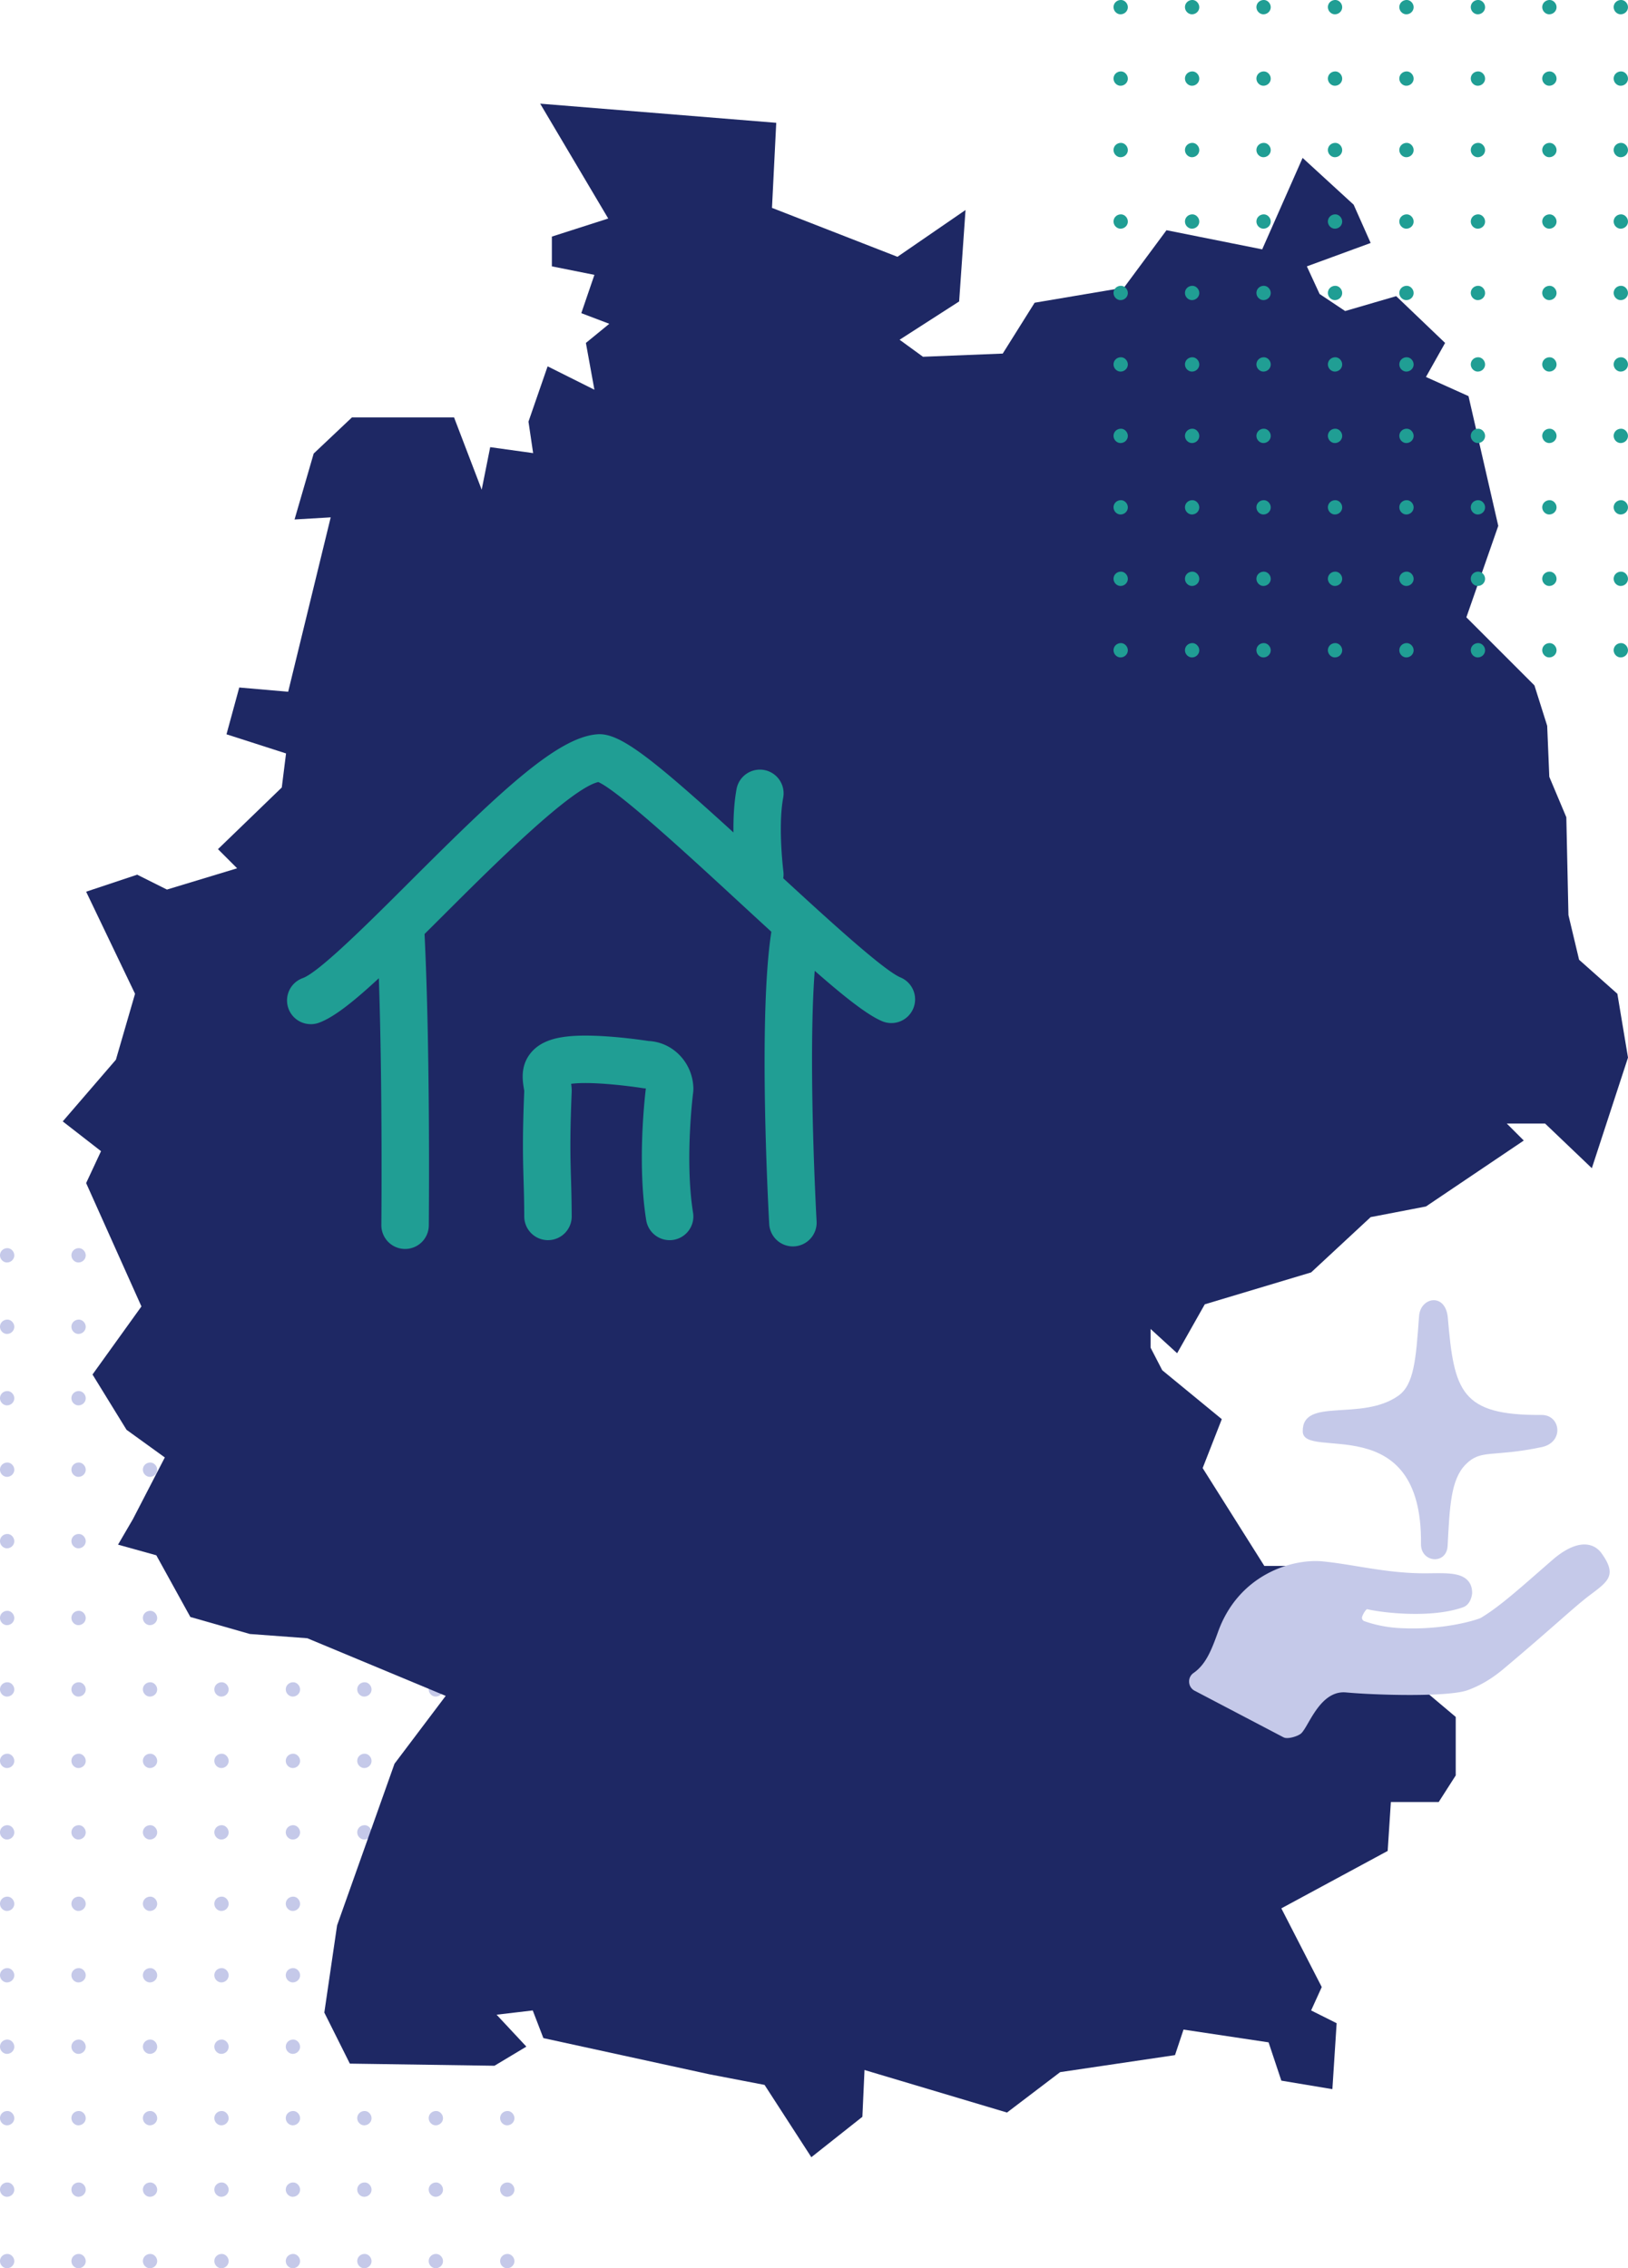 <svg xmlns="http://www.w3.org/2000/svg" width="397" height="553" fill="none"><g clip-path="url(#a)"><path fill="#C5C9E9" d="M3.485 394.532c-.037.934-.82 1.675-1.79 1.675-.446 0-.855-.186-1.192-.523A1.768 1.768 0 0 1 0 394.398c.036-.949.819-1.675 1.804-1.675.43 0 .856.186 1.172.523.338.353.524.82.504 1.286h.005Zm17.42 0c-.037.934-.82 1.675-1.79 1.675-.446 0-.855-.186-1.192-.523a1.768 1.768 0 0 1-.503-1.286c.036-.949.819-1.675 1.804-1.675.43 0 .856.186 1.172.523.337.353.524.82.503 1.286h.006Zm17.425 0c-.036.934-.819 1.675-1.789 1.675-.446 0-.855-.186-1.193-.523a1.768 1.768 0 0 1-.503-1.286c.037-.949.82-1.675 1.805-1.675.43 0 .856.186 1.172.523.337.353.524.82.503 1.286h.005Zm17.426 0c-.036.934-.82 1.675-1.789 1.675-.446 0-.856-.186-1.193-.523a1.767 1.767 0 0 1-.503-1.286c.036-.949.82-1.675 1.805-1.675.43 0 .856.186 1.172.523.337.353.524.82.503 1.286h.005Zm17.42 0c-.036.934-.82 1.675-1.79 1.675-.445 0-.855-.186-1.192-.523a1.768 1.768 0 0 1-.503-1.286c.036-.949.82-1.675 1.805-1.675.43 0 .856.186 1.172.523.337.353.524.82.503 1.286h.005Zm17.426 0c-.036.934-.82 1.675-1.79 1.675-.445 0-.855-.186-1.192-.523a1.768 1.768 0 0 1-.503-1.286c.036-.949.82-1.675 1.805-1.675.43 0 .855.186 1.172.523.337.353.524.82.503 1.286h.005Zm17.426 0c-.037.934-.82 1.675-1.79 1.675-.446 0-.855-.186-1.192-.523a1.767 1.767 0 0 1-.503-1.286c.036-.949.819-1.675 1.804-1.675.431 0 .856.186 1.172.523.338.353.524.82.503 1.286h.006Zm17.42 0c-.037.934-.82 1.675-1.79 1.675-.446 0-.855-.186-1.192-.523a1.763 1.763 0 0 1-.503-1.286c.036-.949.819-1.675 1.804-1.675.431 0 .856.186 1.172.523.337.353.524.82.503 1.286h.006ZM3.485 411.95c-.037.934-.82 1.675-1.79 1.675-.446 0-.855-.186-1.192-.523A1.768 1.768 0 0 1 0 411.816c.036-.949.819-1.675 1.804-1.675.43 0 .856.186 1.172.523.338.353.524.82.504 1.286h.005Zm17.42 0c-.037.934-.82 1.675-1.79 1.675-.446 0-.855-.186-1.192-.523a1.768 1.768 0 0 1-.503-1.286c.036-.949.819-1.675 1.804-1.675.43 0 .856.186 1.172.523.337.353.524.82.503 1.286h.006Zm17.425 0c-.036.934-.819 1.675-1.789 1.675-.446 0-.855-.186-1.193-.523a1.768 1.768 0 0 1-.503-1.286c.037-.949.82-1.675 1.805-1.675.43 0 .856.186 1.172.523.337.353.524.82.503 1.286h.005Zm17.426 0c-.036.934-.82 1.675-1.789 1.675-.446 0-.856-.186-1.193-.523a1.767 1.767 0 0 1-.503-1.286c.036-.949.82-1.675 1.805-1.675.43 0 .856.186 1.172.523.337.353.524.82.503 1.286h.005Zm17.42 0c-.036.934-.82 1.675-1.79 1.675-.445 0-.855-.186-1.192-.523a1.768 1.768 0 0 1-.503-1.286c.036-.949.82-1.675 1.805-1.675.43 0 .856.186 1.172.523.337.353.524.82.503 1.286h.005Zm17.426 0c-.036.934-.82 1.675-1.79 1.675-.445 0-.855-.186-1.192-.523a1.768 1.768 0 0 1-.503-1.286c.036-.949.82-1.675 1.805-1.675.43 0 .855.186 1.172.523.337.353.524.82.503 1.286h.005Zm17.426 0c-.037.934-.82 1.675-1.79 1.675-.446 0-.855-.186-1.192-.523a1.767 1.767 0 0 1-.503-1.286c.036-.949.819-1.675 1.804-1.675.431 0 .856.186 1.172.523.338.353.524.82.503 1.286h.006Zm17.42 0c-.037.934-.82 1.675-1.79 1.675-.446 0-.855-.186-1.192-.523a1.763 1.763 0 0 1-.503-1.286c.036-.949.819-1.675 1.804-1.675.431 0 .856.186 1.172.523.337.353.524.82.503 1.286h.006ZM3.485 429.372c-.037.934-.82 1.675-1.79 1.675-.446 0-.855-.187-1.192-.524A1.764 1.764 0 0 1 0 429.237c.036-.949.819-1.675 1.804-1.675.43 0 .856.187 1.172.524.338.353.524.82.504 1.286h.005Zm17.42 0c-.037.934-.82 1.675-1.79 1.675-.446 0-.855-.187-1.192-.524a1.765 1.765 0 0 1-.503-1.286c.036-.949.819-1.675 1.804-1.675.43 0 .856.187 1.172.524.337.353.524.82.503 1.286h.006Zm17.425 0c-.036.934-.819 1.675-1.789 1.675-.446 0-.855-.187-1.193-.524a1.765 1.765 0 0 1-.503-1.286c.037-.949.82-1.675 1.805-1.675.43 0 .856.187 1.172.524.337.353.524.82.503 1.286h.005Zm17.426 0c-.036.934-.82 1.675-1.789 1.675-.446 0-.856-.187-1.193-.524a1.764 1.764 0 0 1-.503-1.286c.036-.949.82-1.675 1.805-1.675.43 0 .856.187 1.172.524.337.353.524.82.503 1.286h.005Zm17.42 0c-.036.934-.82 1.675-1.79 1.675-.445 0-.855-.187-1.192-.524a1.765 1.765 0 0 1-.503-1.286c.036-.949.82-1.675 1.805-1.675.43 0 .856.187 1.172.524.337.353.524.82.503 1.286h.005Zm17.426 0c-.036.934-.82 1.675-1.79 1.675-.445 0-.855-.187-1.192-.524a1.765 1.765 0 0 1-.503-1.286c.036-.949.82-1.675 1.805-1.675.43 0 .855.187 1.172.524.337.353.524.82.503 1.286h.005Zm17.426 0c-.037.934-.82 1.675-1.79 1.675-.446 0-.855-.187-1.192-.524a1.764 1.764 0 0 1-.503-1.286c.036-.949.819-1.675 1.804-1.675.431 0 .856.187 1.172.524.338.353.524.82.503 1.286h.006Zm17.42 0c-.037.934-.82 1.675-1.79 1.675-.446 0-.855-.187-1.192-.524a1.76 1.76 0 0 1-.503-1.286c.036-.949.819-1.675 1.804-1.675.431 0 .856.187 1.172.524.337.353.524.82.503 1.286h.006ZM3.485 446.798c-.037.933-.82 1.675-1.79 1.675-.446 0-.855-.187-1.192-.524A1.764 1.764 0 0 1 0 446.663c.036-.949.819-1.675 1.804-1.675.43 0 .856.187 1.172.524.338.353.524.819.504 1.286h.005Zm17.42 0c-.037.933-.82 1.675-1.79 1.675-.446 0-.855-.187-1.192-.524a1.765 1.765 0 0 1-.503-1.286c.036-.949.819-1.675 1.804-1.675.43 0 .856.187 1.172.524.337.353.524.819.503 1.286h.006Zm17.425 0c-.036.933-.819 1.675-1.789 1.675-.446 0-.855-.187-1.193-.524a1.765 1.765 0 0 1-.503-1.286c.037-.949.82-1.675 1.805-1.675.43 0 .856.187 1.172.524.337.353.524.819.503 1.286h.005Zm17.426 0c-.036.933-.82 1.675-1.789 1.675-.446 0-.856-.187-1.193-.524a1.764 1.764 0 0 1-.503-1.286c.036-.949.82-1.675 1.805-1.675.43 0 .856.187 1.172.524.337.353.524.819.503 1.286h.005Zm17.42 0c-.036.933-.82 1.675-1.79 1.675-.445 0-.855-.187-1.192-.524a1.765 1.765 0 0 1-.503-1.286c.036-.949.82-1.675 1.805-1.675.43 0 .856.187 1.172.524.337.353.524.819.503 1.286h.005Zm17.426 0c-.036.933-.82 1.675-1.79 1.675-.445 0-.855-.187-1.192-.524a1.765 1.765 0 0 1-.503-1.286c.036-.949.82-1.675 1.805-1.675.43 0 .855.187 1.172.524.337.353.524.819.503 1.286h.005Zm17.426 0c-.037.933-.82 1.675-1.79 1.675-.446 0-.855-.187-1.192-.524a1.764 1.764 0 0 1-.503-1.286c.036-.949.819-1.675 1.804-1.675.431 0 .856.187 1.172.524.338.353.524.819.503 1.286h.006Zm17.42 0c-.037.933-.82 1.675-1.79 1.675-.446 0-.855-.187-1.192-.524a1.76 1.76 0 0 1-.503-1.286c.036-.949.819-1.675 1.804-1.675.431 0 .856.187 1.172.524.337.353.524.819.503 1.286h.006ZM3.485 464.216c-.037.933-.82 1.675-1.79 1.675-.446 0-.855-.187-1.192-.524A1.764 1.764 0 0 1 0 464.081c.036-.949.819-1.675 1.804-1.675.43 0 .856.187 1.172.524.338.353.524.819.504 1.286h.005Zm17.42 0c-.037.933-.82 1.675-1.79 1.675-.446 0-.855-.187-1.192-.524a1.765 1.765 0 0 1-.503-1.286c.036-.949.819-1.675 1.804-1.675.43 0 .856.187 1.172.524.337.353.524.819.503 1.286h.006Zm17.425 0c-.036.933-.819 1.675-1.789 1.675-.446 0-.855-.187-1.193-.524a1.765 1.765 0 0 1-.503-1.286c.037-.949.82-1.675 1.805-1.675.43 0 .856.187 1.172.524.337.353.524.819.503 1.286h.005Zm17.426 0c-.036.933-.82 1.675-1.789 1.675-.446 0-.856-.187-1.193-.524a1.764 1.764 0 0 1-.503-1.286c.036-.949.82-1.675 1.805-1.675.43 0 .856.187 1.172.524.337.353.524.819.503 1.286h.005Zm17.42 0c-.036.933-.82 1.675-1.79 1.675-.445 0-.855-.187-1.192-.524a1.765 1.765 0 0 1-.503-1.286c.036-.949.82-1.675 1.805-1.675.43 0 .856.187 1.172.524.337.353.524.819.503 1.286h.005Zm17.426 0c-.036.933-.82 1.675-1.79 1.675-.445 0-.855-.187-1.192-.524a1.765 1.765 0 0 1-.503-1.286c.036-.949.82-1.675 1.805-1.675.43 0 .855.187 1.172.524.337.353.524.819.503 1.286h.005Zm17.426 0c-.037.933-.82 1.675-1.79 1.675-.446 0-.855-.187-1.192-.524a1.764 1.764 0 0 1-.503-1.286c.036-.949.819-1.675 1.804-1.675.431 0 .856.187 1.172.524.338.353.524.819.503 1.286h.006Zm17.42 0c-.037.933-.82 1.675-1.79 1.675-.446 0-.855-.187-1.192-.524a1.76 1.76 0 0 1-.503-1.286c.036-.949.819-1.675 1.804-1.675.431 0 .856.187 1.172.524.337.353.524.819.503 1.286h.006ZM3.485 481.638c-.037.933-.82 1.675-1.79 1.675-.446 0-.855-.187-1.192-.524A1.766 1.766 0 0 1 0 481.503c.036-.949.819-1.675 1.804-1.675.43 0 .856.187 1.172.524.338.352.524.819.504 1.286h.005Zm17.42 0c-.037.933-.82 1.675-1.79 1.675-.446 0-.855-.187-1.192-.524a1.766 1.766 0 0 1-.503-1.286c.036-.949.819-1.675 1.804-1.675.43 0 .856.187 1.172.524.337.352.524.819.503 1.286h.006Zm17.425 0c-.036.933-.819 1.675-1.789 1.675-.446 0-.855-.187-1.193-.524a1.766 1.766 0 0 1-.503-1.286c.037-.949.82-1.675 1.805-1.675.43 0 .856.187 1.172.524.337.352.524.819.503 1.286h.005Zm17.426 0c-.036.933-.82 1.675-1.789 1.675-.446 0-.856-.187-1.193-.524a1.766 1.766 0 0 1-.503-1.286c.036-.949.82-1.675 1.805-1.675.43 0 .856.187 1.172.524.337.352.524.819.503 1.286h.005Zm17.42 0c-.036.933-.82 1.675-1.79 1.675-.445 0-.855-.187-1.192-.524a1.766 1.766 0 0 1-.503-1.286c.036-.949.82-1.675 1.805-1.675.43 0 .856.187 1.172.524.337.352.524.819.503 1.286h.005Zm17.426 0c-.036.933-.82 1.675-1.79 1.675-.445 0-.855-.187-1.192-.524a1.766 1.766 0 0 1-.503-1.286c.036-.949.82-1.675 1.805-1.675.43 0 .855.187 1.172.524.337.352.524.819.503 1.286h.005Zm17.426 0c-.037.933-.82 1.675-1.79 1.675-.446 0-.855-.187-1.192-.524a1.765 1.765 0 0 1-.503-1.286c.036-.949.819-1.675 1.804-1.675.431 0 .856.187 1.172.524.338.352.524.819.503 1.286h.006Zm17.42 0c-.037.933-.82 1.675-1.79 1.675-.446 0-.855-.187-1.192-.524a1.761 1.761 0 0 1-.503-1.286c.036-.949.819-1.675 1.804-1.675.431 0 .856.187 1.172.524.337.352.524.819.503 1.286h.006ZM3.485 499.06c-.037.933-.82 1.675-1.79 1.675-.446 0-.855-.187-1.192-.524A1.766 1.766 0 0 1 0 498.925c.036-.949.819-1.675 1.804-1.675.43 0 .856.187 1.172.524.338.352.524.819.504 1.286h.005Zm17.42 0c-.037.933-.82 1.675-1.79 1.675-.446 0-.855-.187-1.192-.524a1.766 1.766 0 0 1-.503-1.286c.036-.949.819-1.675 1.804-1.675.43 0 .856.187 1.172.524.337.352.524.819.503 1.286h.006Zm17.425 0c-.036.933-.819 1.675-1.789 1.675-.446 0-.855-.187-1.193-.524a1.766 1.766 0 0 1-.503-1.286c.037-.949.82-1.675 1.805-1.675.43 0 .856.187 1.172.524.337.352.524.819.503 1.286h.005Zm17.426 0c-.036.933-.82 1.675-1.789 1.675-.446 0-.856-.187-1.193-.524a1.766 1.766 0 0 1-.503-1.286c.036-.949.82-1.675 1.805-1.675.43 0 .856.187 1.172.524.337.352.524.819.503 1.286h.005Zm17.42 0c-.036.933-.82 1.675-1.79 1.675-.445 0-.855-.187-1.192-.524a1.766 1.766 0 0 1-.503-1.286c.036-.949.82-1.675 1.805-1.675.43 0 .856.187 1.172.524.337.352.524.819.503 1.286h.005Zm17.426 0c-.036.933-.82 1.675-1.79 1.675-.445 0-.855-.187-1.192-.524a1.766 1.766 0 0 1-.503-1.286c.036-.949.82-1.675 1.805-1.675.43 0 .855.187 1.172.524.337.352.524.819.503 1.286h.005Zm17.426 0c-.037.933-.82 1.675-1.79 1.675-.446 0-.855-.187-1.192-.524a1.765 1.765 0 0 1-.503-1.286c.036-.949.819-1.675 1.804-1.675.431 0 .856.187 1.172.524.338.352.524.819.503 1.286h.006Zm17.42 0c-.037.933-.82 1.675-1.79 1.675-.446 0-.855-.187-1.192-.524a1.761 1.761 0 0 1-.503-1.286c.036-.949.819-1.675 1.804-1.675.431 0 .856.187 1.172.524.337.352.524.819.503 1.286h.006ZM3.485 516.478c-.037.933-.82 1.675-1.79 1.675-.446 0-.855-.187-1.192-.524A1.766 1.766 0 0 1 0 516.343c.036-.949.819-1.675 1.804-1.675.43 0 .856.187 1.172.524.338.352.524.819.504 1.286h.005Zm17.42 0c-.037.933-.82 1.675-1.79 1.675-.446 0-.855-.187-1.192-.524a1.766 1.766 0 0 1-.503-1.286c.036-.949.819-1.675 1.804-1.675.43 0 .856.187 1.172.524.337.352.524.819.503 1.286h.006Zm17.425 0c-.036.933-.819 1.675-1.789 1.675-.446 0-.855-.187-1.193-.524a1.766 1.766 0 0 1-.503-1.286c.037-.949.82-1.675 1.805-1.675.43 0 .856.187 1.172.524.337.352.524.819.503 1.286h.005Zm17.426 0c-.036.933-.82 1.675-1.789 1.675-.446 0-.856-.187-1.193-.524a1.766 1.766 0 0 1-.503-1.286c.036-.949.82-1.675 1.805-1.675.43 0 .856.187 1.172.524.337.352.524.819.503 1.286h.005Zm17.42 0c-.036.933-.82 1.675-1.79 1.675-.445 0-.855-.187-1.192-.524a1.766 1.766 0 0 1-.503-1.286c.036-.949.82-1.675 1.805-1.675.43 0 .856.187 1.172.524.337.352.524.819.503 1.286h.005Zm17.426 0c-.036.933-.82 1.675-1.79 1.675-.445 0-.855-.187-1.192-.524a1.766 1.766 0 0 1-.503-1.286c.036-.949.82-1.675 1.805-1.675.43 0 .855.187 1.172.524.337.352.524.819.503 1.286h.005Zm17.426 0c-.037.933-.82 1.675-1.79 1.675-.446 0-.855-.187-1.192-.524a1.765 1.765 0 0 1-.503-1.286c.036-.949.819-1.675 1.804-1.675.431 0 .856.187 1.172.524.338.352.524.819.503 1.286h.006Zm17.42 0c-.037.933-.82 1.675-1.79 1.675-.446 0-.855-.187-1.192-.524a1.761 1.761 0 0 1-.503-1.286c.036-.949.819-1.675 1.804-1.675.431 0 .856.187 1.172.524.337.352.524.819.503 1.286h.006ZM3.485 533.903c-.037.934-.82 1.675-1.79 1.675-.446 0-.855-.186-1.192-.523A1.768 1.768 0 0 1 0 533.769c.036-.949.819-1.675 1.804-1.675.43 0 .856.186 1.172.523.338.353.524.82.504 1.286h.005Zm17.42 0c-.037.934-.82 1.675-1.79 1.675-.446 0-.855-.186-1.192-.523a1.768 1.768 0 0 1-.503-1.286c.036-.949.819-1.675 1.804-1.675.43 0 .856.186 1.172.523.337.353.524.82.503 1.286h.006Zm17.425 0c-.036.934-.819 1.675-1.789 1.675-.446 0-.855-.186-1.193-.523a1.768 1.768 0 0 1-.503-1.286c.037-.949.82-1.675 1.805-1.675.43 0 .856.186 1.172.523.337.353.524.82.503 1.286h.005Zm17.426 0c-.036.934-.82 1.675-1.789 1.675-.446 0-.856-.186-1.193-.523a1.767 1.767 0 0 1-.503-1.286c.036-.949.82-1.675 1.805-1.675.43 0 .856.186 1.172.523.337.353.524.82.503 1.286h.005Zm17.42 0c-.036.934-.82 1.675-1.79 1.675-.445 0-.855-.186-1.192-.523a1.768 1.768 0 0 1-.503-1.286c.036-.949.82-1.675 1.805-1.675.43 0 .856.186 1.172.523.337.353.524.82.503 1.286h.005Zm17.426 0c-.036.934-.82 1.675-1.79 1.675-.445 0-.855-.186-1.192-.523a1.768 1.768 0 0 1-.503-1.286c.036-.949.82-1.675 1.805-1.675.43 0 .855.186 1.172.523.337.353.524.82.503 1.286h.005Zm17.426 0c-.037.934-.82 1.675-1.79 1.675-.446 0-.855-.186-1.192-.523a1.767 1.767 0 0 1-.503-1.286c.036-.949.819-1.675 1.804-1.675.431 0 .856.186 1.172.523.338.353.524.82.503 1.286h.006Zm17.42 0c-.037.934-.82 1.675-1.79 1.675-.446 0-.855-.186-1.192-.523a1.763 1.763 0 0 1-.503-1.286c.036-.949.819-1.675 1.804-1.675.431 0 .856.186 1.172.523.337.353.524.82.503 1.286h.006ZM3.485 551.325c-.037.934-.82 1.675-1.79 1.675-.446 0-.855-.186-1.192-.523A1.768 1.768 0 0 1 0 551.191c.036-.949.819-1.675 1.804-1.675.43 0 .856.186 1.172.523.338.353.524.82.504 1.286h.005Zm17.42 0c-.037.934-.82 1.675-1.79 1.675-.446 0-.855-.186-1.192-.523a1.768 1.768 0 0 1-.503-1.286c.036-.949.819-1.675 1.804-1.675.43 0 .856.186 1.172.523.337.353.524.82.503 1.286h.006Zm17.425 0c-.036.934-.819 1.675-1.789 1.675-.446 0-.855-.186-1.193-.523a1.768 1.768 0 0 1-.503-1.286c.037-.949.82-1.675 1.805-1.675.43 0 .856.186 1.172.523.337.353.524.82.503 1.286h.005Zm17.426 0c-.036.934-.82 1.675-1.789 1.675-.446 0-.856-.186-1.193-.523a1.767 1.767 0 0 1-.503-1.286c.036-.949.82-1.675 1.805-1.675.43 0 .856.186 1.172.523.337.353.524.82.503 1.286h.005Zm17.42 0c-.036.934-.82 1.675-1.79 1.675-.445 0-.855-.186-1.192-.523a1.768 1.768 0 0 1-.503-1.286c.036-.949.82-1.675 1.805-1.675.43 0 .856.186 1.172.523.337.353.524.82.503 1.286h.005Zm17.426 0c-.036.934-.82 1.675-1.79 1.675-.445 0-.855-.186-1.192-.523a1.768 1.768 0 0 1-.503-1.286c.036-.949.82-1.675 1.805-1.675.43 0 .855.186 1.172.523.337.353.524.82.503 1.286h.005Zm17.426 0c-.037.934-.82 1.675-1.79 1.675-.446 0-.855-.186-1.192-.523a1.767 1.767 0 0 1-.503-1.286c.036-.949.819-1.675 1.804-1.675.431 0 .856.186 1.172.523.338.353.524.82.503 1.286h.006Zm17.42 0c-.037.934-.82 1.675-1.79 1.675-.446 0-.855-.186-1.192-.523a1.763 1.763 0 0 1-.503-1.286c.036-.949.819-1.675 1.804-1.675.431 0 .856.186 1.172.523.337.353.524.82.503 1.286h.006ZM3.485 306.114c-.037.934-.82 1.675-1.79 1.675-.446 0-.855-.186-1.192-.523A1.768 1.768 0 0 1 0 305.98c.036-.949.819-1.675 1.804-1.675.43 0 .856.186 1.172.523.338.353.524.82.504 1.286h.005Zm17.42 0c-.037.934-.82 1.675-1.79 1.675-.446 0-.855-.186-1.192-.523a1.768 1.768 0 0 1-.503-1.286c.036-.949.819-1.675 1.804-1.675.43 0 .856.186 1.172.523.337.353.524.82.503 1.286h.006Zm17.425 0c-.036.934-.819 1.675-1.789 1.675-.446 0-.855-.186-1.193-.523a1.768 1.768 0 0 1-.503-1.286c.037-.949.82-1.675 1.805-1.675.43 0 .856.186 1.172.523.337.353.524.82.503 1.286h.005Zm17.426 0c-.036.934-.82 1.675-1.789 1.675-.446 0-.856-.186-1.193-.523a1.767 1.767 0 0 1-.503-1.286c.036-.949.82-1.675 1.805-1.675.43 0 .856.186 1.172.523.337.353.524.82.503 1.286h.005Zm17.42 0c-.036.934-.82 1.675-1.79 1.675-.445 0-.855-.186-1.192-.523a1.768 1.768 0 0 1-.503-1.286c.036-.949.82-1.675 1.805-1.675.43 0 .856.186 1.172.523.337.353.524.82.503 1.286h.005Zm17.426 0c-.036.934-.82 1.675-1.79 1.675-.445 0-.855-.186-1.192-.523a1.768 1.768 0 0 1-.503-1.286c.036-.949.82-1.675 1.805-1.675.43 0 .855.186 1.172.523.337.353.524.82.503 1.286h.005Zm17.426 0c-.037.934-.82 1.675-1.79 1.675-.446 0-.855-.186-1.192-.523a1.767 1.767 0 0 1-.503-1.286c.036-.949.819-1.675 1.804-1.675.431 0 .856.186 1.172.523.338.353.524.82.503 1.286h.006Zm17.42 0c-.037.934-.82 1.675-1.79 1.675-.446 0-.855-.186-1.192-.523a1.763 1.763 0 0 1-.503-1.286c.036-.949.819-1.675 1.804-1.675.431 0 .856.186 1.172.523.337.353.524.82.503 1.286h.006ZM3.485 323.536c-.037.934-.82 1.675-1.79 1.675-.446 0-.855-.186-1.192-.524A1.764 1.764 0 0 1 0 323.401c.036-.948.819-1.674 1.804-1.674.43 0 .856.186 1.172.523.338.353.524.82.504 1.286h.005Zm17.42 0c-.037.934-.82 1.675-1.79 1.675-.446 0-.855-.186-1.192-.524a1.765 1.765 0 0 1-.503-1.286c.036-.948.819-1.674 1.804-1.674.43 0 .856.186 1.172.523.337.353.524.82.503 1.286h.006Zm17.425 0c-.036.934-.819 1.675-1.789 1.675-.446 0-.855-.186-1.193-.524a1.765 1.765 0 0 1-.503-1.286c.037-.948.82-1.674 1.805-1.674.43 0 .856.186 1.172.523.337.353.524.82.503 1.286h.005Zm17.426 0c-.036.934-.82 1.675-1.789 1.675-.446 0-.856-.186-1.193-.524a1.764 1.764 0 0 1-.503-1.286c.036-.948.82-1.674 1.805-1.674.43 0 .856.186 1.172.523.337.353.524.82.503 1.286h.005Zm17.42 0c-.036.934-.82 1.675-1.79 1.675-.445 0-.855-.186-1.192-.524a1.765 1.765 0 0 1-.503-1.286c.036-.948.82-1.674 1.805-1.674.43 0 .856.186 1.172.523.337.353.524.82.503 1.286h.005Zm17.426 0c-.036.934-.82 1.675-1.79 1.675-.445 0-.855-.186-1.192-.524a1.765 1.765 0 0 1-.503-1.286c.036-.948.82-1.674 1.805-1.674.43 0 .855.186 1.172.523.337.353.524.82.503 1.286h.005Zm17.426 0c-.037.934-.82 1.675-1.79 1.675-.446 0-.855-.186-1.192-.524a1.764 1.764 0 0 1-.503-1.286c.036-.948.819-1.674 1.804-1.674.431 0 .856.186 1.172.523.338.353.524.82.503 1.286h.006Zm17.42 0c-.037.934-.82 1.675-1.79 1.675-.446 0-.855-.186-1.192-.524a1.76 1.76 0 0 1-.503-1.286c.036-.948.819-1.674 1.804-1.674.431 0 .856.186 1.172.523.337.353.524.82.503 1.286h.006ZM3.485 340.954c-.037.934-.82 1.675-1.79 1.675-.446 0-.855-.187-1.192-.524A1.764 1.764 0 0 1 0 340.819c.036-.949.819-1.674 1.804-1.674.43 0 .856.186 1.172.523.338.353.524.82.504 1.286h.005Zm17.42 0c-.037.934-.82 1.675-1.79 1.675-.446 0-.855-.187-1.192-.524a1.765 1.765 0 0 1-.503-1.286c.036-.949.819-1.674 1.804-1.674.43 0 .856.186 1.172.523.337.353.524.82.503 1.286h.006Zm17.425 0c-.036.934-.819 1.675-1.789 1.675-.446 0-.855-.187-1.193-.524a1.765 1.765 0 0 1-.503-1.286c.037-.949.82-1.674 1.805-1.674.43 0 .856.186 1.172.523.337.353.524.82.503 1.286h.005Zm17.426 0c-.036.934-.82 1.675-1.789 1.675-.446 0-.856-.187-1.193-.524a1.764 1.764 0 0 1-.503-1.286c.036-.949.82-1.674 1.805-1.674.43 0 .856.186 1.172.523.337.353.524.82.503 1.286h.005Zm17.42 0c-.036.934-.82 1.675-1.79 1.675-.445 0-.855-.187-1.192-.524a1.765 1.765 0 0 1-.503-1.286c.036-.949.82-1.674 1.805-1.674.43 0 .856.186 1.172.523.337.353.524.82.503 1.286h.005Zm17.426 0c-.036.934-.82 1.675-1.79 1.675-.445 0-.855-.187-1.192-.524a1.765 1.765 0 0 1-.503-1.286c.036-.949.82-1.674 1.805-1.674.43 0 .855.186 1.172.523.337.353.524.82.503 1.286h.005Zm17.426 0c-.037.934-.82 1.675-1.79 1.675-.446 0-.855-.187-1.192-.524a1.764 1.764 0 0 1-.503-1.286c.036-.949.819-1.674 1.804-1.674.431 0 .856.186 1.172.523.338.353.524.82.503 1.286h.006Zm17.42 0c-.037.934-.82 1.675-1.79 1.675-.446 0-.855-.187-1.192-.524a1.76 1.76 0 0 1-.503-1.286c.036-.949.819-1.674 1.804-1.674.431 0 .856.186 1.172.523.337.353.524.82.503 1.286h.006ZM3.485 358.38c-.037.933-.82 1.675-1.79 1.675-.446 0-.855-.187-1.192-.524A1.764 1.764 0 0 1 0 358.245c.036-.949.819-1.675 1.804-1.675.43 0 .856.187 1.172.524.338.353.524.819.504 1.286h.005Zm17.42 0c-.037.933-.82 1.675-1.79 1.675-.446 0-.855-.187-1.192-.524a1.765 1.765 0 0 1-.503-1.286c.036-.949.819-1.675 1.804-1.675.43 0 .856.187 1.172.524.337.353.524.819.503 1.286h.006Zm17.425 0c-.036.933-.819 1.675-1.789 1.675-.446 0-.855-.187-1.193-.524a1.765 1.765 0 0 1-.503-1.286c.037-.949.82-1.675 1.805-1.675.43 0 .856.187 1.172.524.337.353.524.819.503 1.286h.005Zm17.426 0c-.036.933-.82 1.675-1.789 1.675-.446 0-.856-.187-1.193-.524a1.764 1.764 0 0 1-.503-1.286c.036-.949.82-1.675 1.805-1.675.43 0 .856.187 1.172.524.337.353.524.819.503 1.286h.005Zm17.42 0c-.036.933-.82 1.675-1.79 1.675-.445 0-.855-.187-1.192-.524a1.765 1.765 0 0 1-.503-1.286c.036-.949.82-1.675 1.805-1.675.43 0 .856.187 1.172.524.337.353.524.819.503 1.286h.005Zm17.426 0c-.036.933-.82 1.675-1.79 1.675-.445 0-.855-.187-1.192-.524a1.765 1.765 0 0 1-.503-1.286c.036-.949.82-1.675 1.805-1.675.43 0 .855.187 1.172.524.337.353.524.819.503 1.286h.005Zm17.426 0c-.037.933-.82 1.675-1.79 1.675-.446 0-.855-.187-1.192-.524a1.764 1.764 0 0 1-.503-1.286c.036-.949.819-1.675 1.804-1.675.431 0 .856.187 1.172.524.338.353.524.819.503 1.286h.006Zm17.42 0c-.037.933-.82 1.675-1.79 1.675-.446 0-.855-.187-1.192-.524a1.76 1.76 0 0 1-.503-1.286c.036-.949.819-1.675 1.804-1.675.431 0 .856.187 1.172.524.337.353.524.819.503 1.286h.006ZM3.485 375.802c-.037.933-.82 1.675-1.79 1.675-.446 0-.855-.187-1.192-.524A1.766 1.766 0 0 1 0 375.667c.036-.949.819-1.675 1.804-1.675.43 0 .856.187 1.172.524.338.353.524.819.504 1.286h.005Zm17.42 0c-.037.933-.82 1.675-1.79 1.675-.446 0-.855-.187-1.192-.524a1.766 1.766 0 0 1-.503-1.286c.036-.949.819-1.675 1.804-1.675.43 0 .856.187 1.172.524.337.353.524.819.503 1.286h.006Zm17.425 0c-.036.933-.819 1.675-1.789 1.675-.446 0-.855-.187-1.193-.524a1.766 1.766 0 0 1-.503-1.286c.037-.949.82-1.675 1.805-1.675.43 0 .856.187 1.172.524.337.353.524.819.503 1.286h.005Zm17.426 0c-.036.933-.82 1.675-1.789 1.675-.446 0-.856-.187-1.193-.524a1.766 1.766 0 0 1-.503-1.286c.036-.949.82-1.675 1.805-1.675.43 0 .856.187 1.172.524.337.353.524.819.503 1.286h.005Zm17.42 0c-.036.933-.82 1.675-1.79 1.675-.445 0-.855-.187-1.192-.524a1.766 1.766 0 0 1-.503-1.286c.036-.949.82-1.675 1.805-1.675.43 0 .856.187 1.172.524.337.353.524.819.503 1.286h.005Zm17.426 0c-.036.933-.82 1.675-1.79 1.675-.445 0-.855-.187-1.192-.524a1.766 1.766 0 0 1-.503-1.286c.036-.949.82-1.675 1.805-1.675.43 0 .855.187 1.172.524.337.353.524.819.503 1.286h.005Zm17.426 0c-.037.933-.82 1.675-1.79 1.675-.446 0-.855-.187-1.192-.524a1.765 1.765 0 0 1-.503-1.286c.036-.949.819-1.675 1.804-1.675.431 0 .856.187 1.172.524.338.353.524.819.503 1.286h.006Zm17.42 0c-.037.933-.82 1.675-1.79 1.675-.446 0-.855-.187-1.192-.524a1.761 1.761 0 0 1-.503-1.286c.036-.949.819-1.675 1.804-1.675.431 0 .856.187 1.172.524.337.353.524.819.503 1.286h.006Z"/><path fill="#1E2864" d="m287.053 329.92 6.742-11.926 25.931-7.779 14.521-13.482 13.484-2.593 23.856-16.075-4.148-4.148h9.335l11.409 10.89L397 257.842l-2.593-15.556-9.335-8.297-2.594-10.89-.518-23.853-4.149-9.852-.519-12.445-3.111-9.853-16.596-16.593 7.779-22.298-7.26-31.631-10.373-4.667 4.668-8.297-11.928-11.408-12.447 3.63-6.224-4.148-3.111-6.742 15.558-5.704-4.149-9.334-12.446-11.408-9.854 22.298-23.338-4.667-10.372 14-21.782 3.677-7.779 12.399-19.448.778-5.705-4.149 14.521-9.334 1.556-22.297-16.596 11.408-30.598-11.927 1.037-20.742-57.566-4.667 16.596 28.002-13.744 4.408v7.26l10.373 2.073-3.195 9.334 6.825 2.593-5.705 4.667 2.075 11.408-11.41-5.704-4.667 13.482 1.135 7.675-10.471-1.452-2.074 10.371-6.742-17.631H85.83l-9.335 8.816-4.667 16.075 8.816-.519-10.372 42.521-11.928-1.037-3.112 11.408 14.521 4.667-1.037 8.297-15.558 15.037 4.667 4.667-17.114 5.186-7.26-3.63-12.447 4.148 11.928 24.891-4.668 16.075L15.3 273.399l9.335 7.259-3.63 7.778 13.484 30.076-11.929 16.594 8.298 13.482 9.335 6.741-7.779 15.038-3.63 6.223 9.335 2.592 8.298 15.038 14.521 4.149 14.003 1.037 33.746 14.052L96.203 430 82.2 469.41l-3.112 21.26 6.224 12.445 35.266.519 7.779-4.667-7.261-7.778 8.817-1.038 2.593 6.742 40.452 8.815 13.484 2.593 11.409 17.63 12.447-9.852.519-11.408 34.747 10.371 12.965-9.853 28.006-4.148 2.074-6.223 20.745 3.112 3.111 9.334 12.447 2.074 1.037-16.075-6.223-3.112 2.593-5.704-9.854-19.186 25.931-14.001.778-11.926h11.669l4.149-6.482v-14.26l-9.854-8.297-7.779-2.593-1.556-7.778-19.101-18.149h-8.386l-15.039-23.853 4.667-11.927-14.521-11.926-2.842-5.502v-4.563"/><path fill="#C5C9E9" d="m390.378 378.464-.042-.052c-.923-1.11-2.105-1.732-3.511-1.846-2.977-.244-6.13 1.903-8.251 3.749-1.058.918-2.064 1.799-3.034 2.645-6.016 5.258-10.362 9.053-14.417 11.475l-.042.026c-1.048.482-9.091 3.08-19.961 2.458-2.827-.161-5.861-.762-8.324-1.649l-.094-.031a.856.856 0 0 1-.529-1.084c.312-.907.913-1.711 1.183-1.841 4.237.985 15.895 2.225 23.436-.467 2.012-.72 2.194-3.36 2.194-3.386.031-1.343-.358-2.426-1.146-3.225-1.743-1.758-4.932-1.716-8.625-1.675-.627.01-1.27.016-1.908.016-5.964-.016-11.254-.882-16.368-1.717-2.873-.472-5.585-.912-8.287-1.182-7.562-.762-20.631 3.205-25.641 17.221-1.623 4.537-2.997 7.913-5.953 9.972a2.503 2.503 0 0 0-1.074 2.338 2.516 2.516 0 0 0 1.483 2.069l21.549 11.294.067.031c.213.094.488.135.794.135 1.218 0 2.961-.643 3.495-1.203.508-.534 1.011-1.4 1.644-2.499 1.81-3.127 4.538-7.846 9.216-7.421 7.629.7 25.018 1.141 29.67-.549 3.07-1.115 5.943-2.821 8.79-5.217 5.98-5.03 10.264-8.784 13.391-11.522 3.485-3.059 5.793-5.077 7.893-6.643l.338-.254c4.205-3.137 5.907-4.739 2.069-9.966h-.005Z"/><path fill="#C5C9E9" d="M375.928 344.965c-19.707.16-21.346-5.793-22.86-23.651-.529-6.249-6.68-5.113-7.017-.457-.768 10.579-1.214 16.729-5.093 19.451-9.029 6.332-23.41.223-23.275 8.686.114 7.176 29.203-5.792 28.835 27.441-.052 4.574 6.239 5.124 6.493.462.513-9.438.715-16.184 4.449-19.912 3.734-3.734 6.364-1.644 18.468-4.17 5.56-1.156 4.668-7.881 0-7.845v-.005Z"/><path fill="#209E94" d="M275.032 1.81c-.037.933-.82 1.675-1.79 1.675-.446 0-.855-.187-1.192-.524a1.766 1.766 0 0 1-.504-1.286c.037-.949.82-1.675 1.805-1.675.431 0 .856.187 1.172.524.337.352.524.819.503 1.286h.006Zm17.419 0c-.036.933-.819 1.675-1.789 1.675-.446 0-.855-.187-1.193-.524a1.77 1.77 0 0 1-.503-1.286c.037-.949.82-1.675 1.805-1.675.431 0 .856.187 1.172.524.337.352.524.819.503 1.286h.005Zm17.426 0c-.036.933-.819 1.675-1.789 1.675-.446 0-.856-.187-1.193-.524a1.765 1.765 0 0 1-.503-1.286c.036-.949.82-1.675 1.805-1.675.43 0 .856.187 1.172.524.337.352.524.819.503 1.286h.005Zm17.426 0c-.036.933-.819 1.675-1.789 1.675-.446 0-.856-.187-1.193-.524a1.765 1.765 0 0 1-.503-1.286c.036-.949.819-1.675 1.805-1.675.43 0 .855.187 1.172.524.337.352.524.819.503 1.286h.005Zm17.42 0c-.036.933-.819 1.675-1.789 1.675-.446 0-.856-.187-1.193-.524a1.765 1.765 0 0 1-.503-1.286c.036-.949.819-1.675 1.805-1.675.43 0 .855.187 1.172.524.337.352.524.819.503 1.286h.005Zm17.426 0c-.037.933-.82 1.675-1.789 1.675-.446 0-.856-.187-1.193-.524a1.765 1.765 0 0 1-.503-1.286C358.7.726 359.483 0 360.468 0c.431 0 .856.187 1.173.524.337.352.523.819.503 1.286h.005Zm17.426 0c-.037.933-.82 1.675-1.79 1.675-.446 0-.855-.187-1.192-.524a1.766 1.766 0 0 1-.504-1.286c.037-.949.82-1.675 1.805-1.675.431 0 .856.187 1.172.524.337.352.524.819.503 1.286h.006Zm17.419 0c-.036.933-.819 1.675-1.789 1.675-.446 0-.855-.187-1.193-.524a1.77 1.77 0 0 1-.503-1.286c.037-.949.82-1.675 1.805-1.675.431 0 .856.187 1.172.524.337.352.524.819.503 1.286h.005ZM275.032 19.228c-.037.933-.82 1.675-1.79 1.675-.446 0-.855-.187-1.192-.524a1.766 1.766 0 0 1-.504-1.286c.037-.95.82-1.675 1.805-1.675.431 0 .856.187 1.172.524.337.352.524.819.503 1.286h.006Zm17.419 0c-.036.933-.819 1.675-1.789 1.675-.446 0-.855-.187-1.193-.524a1.77 1.77 0 0 1-.503-1.286c.037-.95.82-1.675 1.805-1.675.431 0 .856.187 1.172.524.337.352.524.819.503 1.286h.005Zm17.426 0c-.036.933-.819 1.675-1.789 1.675-.446 0-.856-.187-1.193-.524a1.765 1.765 0 0 1-.503-1.286c.036-.95.82-1.675 1.805-1.675.43 0 .856.187 1.172.524.337.352.524.819.503 1.286h.005Zm17.426 0c-.036.933-.819 1.675-1.789 1.675-.446 0-.856-.187-1.193-.524a1.765 1.765 0 0 1-.503-1.286c.036-.95.819-1.675 1.805-1.675.43 0 .855.187 1.172.524.337.352.524.819.503 1.286h.005Zm17.42 0c-.036.933-.819 1.675-1.789 1.675-.446 0-.856-.187-1.193-.524a1.765 1.765 0 0 1-.503-1.286c.036-.95.819-1.675 1.805-1.675.43 0 .855.187 1.172.524.337.352.524.819.503 1.286h.005Zm17.426 0c-.037.933-.82 1.675-1.789 1.675-.446 0-.856-.187-1.193-.524a1.765 1.765 0 0 1-.503-1.286c.036-.95.819-1.675 1.804-1.675.431 0 .856.187 1.173.524.337.352.523.819.503 1.286h.005Zm17.426 0c-.037.933-.82 1.675-1.79 1.675-.446 0-.855-.187-1.192-.524a1.766 1.766 0 0 1-.504-1.286c.037-.95.82-1.675 1.805-1.675.431 0 .856.187 1.172.524.337.352.524.819.503 1.286h.006Zm17.419 0c-.036.933-.819 1.675-1.789 1.675-.446 0-.855-.187-1.193-.524a1.77 1.77 0 0 1-.503-1.286c.037-.95.82-1.675 1.805-1.675.431 0 .856.187 1.172.524.337.352.524.819.503 1.286h.005ZM275.032 36.65c-.037.933-.82 1.675-1.79 1.675-.446 0-.855-.187-1.192-.524a1.766 1.766 0 0 1-.504-1.286c.037-.95.82-1.675 1.805-1.675.431 0 .856.186 1.172.524.337.352.524.819.503 1.286h.006Zm17.419 0c-.036.933-.819 1.675-1.789 1.675-.446 0-.855-.187-1.193-.524a1.77 1.77 0 0 1-.503-1.286c.037-.95.82-1.675 1.805-1.675.431 0 .856.186 1.172.524.337.352.524.819.503 1.286h.005Zm17.426 0c-.036.933-.819 1.675-1.789 1.675-.446 0-.856-.187-1.193-.524a1.765 1.765 0 0 1-.503-1.286c.036-.95.82-1.675 1.805-1.675.43 0 .856.186 1.172.524.337.352.524.819.503 1.286h.005Zm17.426 0c-.036.933-.819 1.675-1.789 1.675-.446 0-.856-.187-1.193-.524a1.765 1.765 0 0 1-.503-1.286c.036-.95.819-1.675 1.805-1.675.43 0 .855.186 1.172.524.337.352.524.819.503 1.286h.005Zm17.42 0c-.036.933-.819 1.675-1.789 1.675-.446 0-.856-.187-1.193-.524a1.765 1.765 0 0 1-.503-1.286c.036-.95.819-1.675 1.805-1.675.43 0 .855.186 1.172.524.337.352.524.819.503 1.286h.005Zm17.426 0c-.037.933-.82 1.675-1.789 1.675-.446 0-.856-.187-1.193-.524a1.765 1.765 0 0 1-.503-1.286c.036-.95.819-1.675 1.804-1.675.431 0 .856.186 1.173.524.337.352.523.819.503 1.286h.005Zm17.426 0c-.037.933-.82 1.675-1.79 1.675-.446 0-.855-.187-1.192-.524a1.766 1.766 0 0 1-.504-1.286c.037-.95.82-1.675 1.805-1.675.431 0 .856.186 1.172.524.337.352.524.819.503 1.286h.006Zm17.419 0c-.036.933-.819 1.675-1.789 1.675-.446 0-.855-.187-1.193-.524a1.77 1.77 0 0 1-.503-1.286c.037-.95.82-1.675 1.805-1.675.431 0 .856.186 1.172.524.337.352.524.819.503 1.286h.005ZM275.032 54.075c-.037.934-.82 1.675-1.79 1.675-.446 0-.855-.186-1.192-.523a1.766 1.766 0 0 1-.504-1.286c.037-.95.82-1.675 1.805-1.675.431 0 .856.186 1.172.523.337.353.524.82.503 1.286h.006Zm17.419 0c-.036.934-.819 1.675-1.789 1.675-.446 0-.855-.186-1.193-.523a1.77 1.77 0 0 1-.503-1.286c.037-.95.82-1.675 1.805-1.675.431 0 .856.186 1.172.523.337.353.524.82.503 1.286h.005Zm17.426 0c-.036.934-.819 1.675-1.789 1.675-.446 0-.856-.186-1.193-.523a1.765 1.765 0 0 1-.503-1.286c.036-.95.82-1.675 1.805-1.675.43 0 .856.186 1.172.523.337.353.524.82.503 1.286h.005Zm17.426 0c-.036.934-.819 1.675-1.789 1.675-.446 0-.856-.186-1.193-.523a1.765 1.765 0 0 1-.503-1.286c.036-.95.819-1.675 1.805-1.675.43 0 .855.186 1.172.523.337.353.524.82.503 1.286h.005Zm17.42 0c-.036.934-.819 1.675-1.789 1.675-.446 0-.856-.186-1.193-.523a1.765 1.765 0 0 1-.503-1.286c.036-.95.819-1.675 1.805-1.675.43 0 .855.186 1.172.523.337.353.524.82.503 1.286h.005Zm17.426 0c-.037.934-.82 1.675-1.789 1.675-.446 0-.856-.186-1.193-.523a1.765 1.765 0 0 1-.503-1.286c.036-.95.819-1.675 1.804-1.675.431 0 .856.186 1.173.523.337.353.523.82.503 1.286h.005Zm17.426 0c-.037.934-.82 1.675-1.79 1.675-.446 0-.855-.186-1.192-.523a1.766 1.766 0 0 1-.504-1.286c.037-.95.82-1.675 1.805-1.675.431 0 .856.186 1.172.523.337.353.524.82.503 1.286h.006Zm17.419 0c-.036.934-.819 1.675-1.789 1.675-.446 0-.855-.186-1.193-.523a1.77 1.77 0 0 1-.503-1.286c.037-.95.82-1.675 1.805-1.675.431 0 .856.186 1.172.523.337.353.524.82.503 1.286h.005ZM275.032 71.493c-.037.934-.82 1.675-1.79 1.675-.446 0-.855-.186-1.192-.524a1.766 1.766 0 0 1-.504-1.285c.037-.95.82-1.675 1.805-1.675.431 0 .856.186 1.172.523.337.353.524.82.503 1.286h.006Zm17.419 0c-.036.934-.819 1.675-1.789 1.675-.446 0-.855-.186-1.193-.524a1.77 1.77 0 0 1-.503-1.285c.037-.95.82-1.675 1.805-1.675.431 0 .856.186 1.172.523.337.353.524.82.503 1.286h.005Zm17.426 0c-.036.934-.819 1.675-1.789 1.675-.446 0-.856-.186-1.193-.524a1.765 1.765 0 0 1-.503-1.285c.036-.95.82-1.675 1.805-1.675.43 0 .856.186 1.172.523.337.353.524.82.503 1.286h.005Zm17.426 0c-.036.934-.819 1.675-1.789 1.675-.446 0-.856-.186-1.193-.524a1.765 1.765 0 0 1-.503-1.285c.036-.95.819-1.675 1.805-1.675.43 0 .855.186 1.172.523.337.353.524.82.503 1.286h.005Zm17.42 0c-.036.934-.819 1.675-1.789 1.675-.446 0-.856-.186-1.193-.524a1.765 1.765 0 0 1-.503-1.285c.036-.95.819-1.675 1.805-1.675.43 0 .855.186 1.172.523.337.353.524.82.503 1.286h.005Zm17.426 0c-.037.934-.82 1.675-1.789 1.675-.446 0-.856-.186-1.193-.524a1.765 1.765 0 0 1-.503-1.285c.036-.95.819-1.675 1.804-1.675.431 0 .856.186 1.173.523.337.353.523.82.503 1.286h.005Zm17.426 0c-.037.934-.82 1.675-1.79 1.675-.446 0-.855-.186-1.192-.524a1.766 1.766 0 0 1-.504-1.285c.037-.95.82-1.675 1.805-1.675.431 0 .856.186 1.172.523.337.353.524.82.503 1.286h.006Zm17.419 0c-.036.934-.819 1.675-1.789 1.675-.446 0-.855-.186-1.193-.524a1.77 1.77 0 0 1-.503-1.285c.037-.95.82-1.675 1.805-1.675.431 0 .856.186 1.172.523.337.353.524.82.503 1.286h.005ZM275.032 88.915c-.037.934-.82 1.675-1.79 1.675-.446 0-.855-.187-1.192-.524a1.766 1.766 0 0 1-.504-1.286c.037-.949.82-1.674 1.805-1.674.431 0 .856.186 1.172.523.337.353.524.82.503 1.286h.006Zm17.419 0c-.036.934-.819 1.675-1.789 1.675-.446 0-.855-.187-1.193-.524a1.77 1.77 0 0 1-.503-1.286c.037-.949.82-1.674 1.805-1.674.431 0 .856.186 1.172.523.337.353.524.82.503 1.286h.005Zm17.426 0c-.036.934-.819 1.675-1.789 1.675-.446 0-.856-.187-1.193-.524a1.765 1.765 0 0 1-.503-1.286c.036-.949.82-1.674 1.805-1.674.43 0 .856.186 1.172.523.337.353.524.82.503 1.286h.005Zm17.426 0c-.036.934-.819 1.675-1.789 1.675-.446 0-.856-.187-1.193-.524a1.765 1.765 0 0 1-.503-1.286c.036-.949.819-1.674 1.805-1.674.43 0 .855.186 1.172.523.337.353.524.82.503 1.286h.005Zm17.42 0c-.036.934-.819 1.675-1.789 1.675-.446 0-.856-.187-1.193-.524a1.765 1.765 0 0 1-.503-1.286c.036-.949.819-1.674 1.805-1.674.43 0 .855.186 1.172.523.337.353.524.82.503 1.286h.005Zm17.426 0c-.037.934-.82 1.675-1.789 1.675-.446 0-.856-.187-1.193-.524a1.765 1.765 0 0 1-.503-1.286c.036-.949.819-1.674 1.804-1.674.431 0 .856.186 1.173.523.337.353.523.82.503 1.286h.005Zm17.426 0c-.037.934-.82 1.675-1.79 1.675-.446 0-.855-.187-1.192-.524a1.766 1.766 0 0 1-.504-1.286c.037-.949.82-1.674 1.805-1.674.431 0 .856.186 1.172.523.337.353.524.82.503 1.286h.006Zm17.419 0c-.036.934-.819 1.675-1.789 1.675-.446 0-.855-.187-1.193-.524a1.77 1.77 0 0 1-.503-1.286c.037-.949.82-1.674 1.805-1.674.431 0 .856.186 1.172.523.337.353.524.82.503 1.286h.005Zm-121.962 17.422c-.037.933-.82 1.675-1.79 1.675-.446 0-.855-.187-1.192-.524a1.765 1.765 0 0 1-.504-1.286c.037-.949.82-1.675 1.805-1.675.431 0 .856.187 1.172.524.337.353.524.819.503 1.286h.006Zm17.419 0c-.036.933-.819 1.675-1.789 1.675-.446 0-.855-.187-1.193-.524a1.768 1.768 0 0 1-.503-1.286c.037-.949.82-1.675 1.805-1.675.431 0 .856.187 1.172.524.337.353.524.819.503 1.286h.005Zm17.426 0c-.036.933-.819 1.675-1.789 1.675-.446 0-.856-.187-1.193-.524a1.764 1.764 0 0 1-.503-1.286c.036-.949.82-1.675 1.805-1.675.43 0 .856.187 1.172.524.337.353.524.819.503 1.286h.005Zm17.426 0c-.036.933-.819 1.675-1.789 1.675-.446 0-.856-.187-1.193-.524a1.764 1.764 0 0 1-.503-1.286c.036-.949.819-1.675 1.805-1.675.43 0 .855.187 1.172.524.337.353.524.819.503 1.286h.005Zm17.42 0c-.036.933-.819 1.675-1.789 1.675-.446 0-.856-.187-1.193-.524a1.764 1.764 0 0 1-.503-1.286c.036-.949.819-1.675 1.805-1.675.43 0 .855.187 1.172.524.337.353.524.819.503 1.286h.005Zm17.426 0c-.037.933-.82 1.675-1.789 1.675-.446 0-.856-.187-1.193-.524a1.764 1.764 0 0 1-.503-1.286c.036-.949.819-1.675 1.804-1.675.431 0 .856.187 1.173.524.337.353.523.819.503 1.286h.005Zm17.426 0c-.037.933-.82 1.675-1.79 1.675-.446 0-.855-.187-1.192-.524a1.765 1.765 0 0 1-.504-1.286c.037-.949.82-1.675 1.805-1.675.431 0 .856.187 1.172.524.337.353.524.819.503 1.286h.006Zm17.419 0c-.036.933-.819 1.675-1.789 1.675-.446 0-.855-.187-1.193-.524a1.768 1.768 0 0 1-.503-1.286c.037-.949.82-1.675 1.805-1.675.431 0 .856.187 1.172.524.337.353.524.819.503 1.286h.005Zm-121.962 17.418c-.037.933-.82 1.675-1.79 1.675-.446 0-.855-.187-1.192-.524a1.765 1.765 0 0 1-.504-1.286c.037-.949.82-1.675 1.805-1.675.431 0 .856.187 1.172.524.337.353.524.819.503 1.286h.006Zm17.419 0c-.036.933-.819 1.675-1.789 1.675-.446 0-.855-.187-1.193-.524a1.768 1.768 0 0 1-.503-1.286c.037-.949.82-1.675 1.805-1.675.431 0 .856.187 1.172.524.337.353.524.819.503 1.286h.005Zm17.426 0c-.036.933-.819 1.675-1.789 1.675-.446 0-.856-.187-1.193-.524a1.764 1.764 0 0 1-.503-1.286c.036-.949.82-1.675 1.805-1.675.43 0 .856.187 1.172.524.337.353.524.819.503 1.286h.005Zm17.426 0c-.036.933-.819 1.675-1.789 1.675-.446 0-.856-.187-1.193-.524a1.764 1.764 0 0 1-.503-1.286c.036-.949.819-1.675 1.805-1.675.43 0 .855.187 1.172.524.337.353.524.819.503 1.286h.005Zm17.42 0c-.036.933-.819 1.675-1.789 1.675-.446 0-.856-.187-1.193-.524a1.764 1.764 0 0 1-.503-1.286c.036-.949.819-1.675 1.805-1.675.43 0 .855.187 1.172.524.337.353.524.819.503 1.286h.005Zm17.426 0c-.037.933-.82 1.675-1.789 1.675-.446 0-.856-.187-1.193-.524a1.764 1.764 0 0 1-.503-1.286c.036-.949.819-1.675 1.804-1.675.431 0 .856.187 1.173.524.337.353.523.819.503 1.286h.005Zm17.426 0c-.037.933-.82 1.675-1.79 1.675-.446 0-.855-.187-1.192-.524a1.765 1.765 0 0 1-.504-1.286c.037-.949.82-1.675 1.805-1.675.431 0 .856.187 1.172.524.337.353.524.819.503 1.286h.006Zm17.419 0c-.036.933-.819 1.675-1.789 1.675-.446 0-.855-.187-1.193-.524a1.768 1.768 0 0 1-.503-1.286c.037-.949.82-1.675 1.805-1.675.431 0 .856.187 1.172.524.337.353.524.819.503 1.286h.005Zm-121.962 17.426c-.037.933-.82 1.675-1.79 1.675-.446 0-.855-.187-1.192-.524a1.766 1.766 0 0 1-.504-1.286c.037-.949.82-1.675 1.805-1.675.431 0 .856.187 1.172.524.337.352.524.819.503 1.286h.006Zm17.419 0c-.036.933-.819 1.675-1.789 1.675-.446 0-.855-.187-1.193-.524a1.77 1.77 0 0 1-.503-1.286c.037-.949.82-1.675 1.805-1.675.431 0 .856.187 1.172.524.337.352.524.819.503 1.286h.005Zm17.426 0c-.036.933-.819 1.675-1.789 1.675-.446 0-.856-.187-1.193-.524a1.765 1.765 0 0 1-.503-1.286c.036-.949.82-1.675 1.805-1.675.43 0 .856.187 1.172.524.337.352.524.819.503 1.286h.005Zm17.426 0c-.036.933-.819 1.675-1.789 1.675-.446 0-.856-.187-1.193-.524a1.765 1.765 0 0 1-.503-1.286c.036-.949.819-1.675 1.805-1.675.43 0 .855.187 1.172.524.337.352.524.819.503 1.286h.005Zm17.42 0c-.036.933-.819 1.675-1.789 1.675-.446 0-.856-.187-1.193-.524a1.765 1.765 0 0 1-.503-1.286c.036-.949.819-1.675 1.805-1.675.43 0 .855.187 1.172.524.337.352.524.819.503 1.286h.005Zm17.426 0c-.037.933-.82 1.675-1.789 1.675-.446 0-.856-.187-1.193-.524a1.765 1.765 0 0 1-.503-1.286c.036-.949.819-1.675 1.804-1.675.431 0 .856.187 1.173.524.337.352.523.819.503 1.286h.005Zm17.426 0c-.037.933-.82 1.675-1.79 1.675-.446 0-.855-.187-1.192-.524a1.766 1.766 0 0 1-.504-1.286c.037-.949.82-1.675 1.805-1.675.431 0 .856.187 1.172.524.337.352.524.819.503 1.286h.006Zm17.419 0c-.036.933-.819 1.675-1.789 1.675-.446 0-.855-.187-1.193-.524a1.77 1.77 0 0 1-.503-1.286c.037-.949.82-1.675 1.805-1.675.431 0 .856.187 1.172.524.337.352.524.819.503 1.286h.005Zm-121.962 17.422c-.037.933-.82 1.675-1.79 1.675-.446 0-.855-.187-1.192-.524a1.766 1.766 0 0 1-.504-1.286c.037-.949.82-1.675 1.805-1.675.431 0 .856.187 1.172.524.337.352.524.819.503 1.286h.006Zm17.419 0c-.036.933-.819 1.675-1.789 1.675-.446 0-.855-.187-1.193-.524a1.77 1.77 0 0 1-.503-1.286c.037-.949.82-1.675 1.805-1.675.431 0 .856.187 1.172.524.337.352.524.819.503 1.286h.005Zm17.426 0c-.036.933-.819 1.675-1.789 1.675-.446 0-.856-.187-1.193-.524a1.765 1.765 0 0 1-.503-1.286c.036-.949.82-1.675 1.805-1.675.43 0 .856.187 1.172.524.337.352.524.819.503 1.286h.005Zm17.426 0c-.036.933-.819 1.675-1.789 1.675-.446 0-.856-.187-1.193-.524a1.765 1.765 0 0 1-.503-1.286c.036-.949.819-1.675 1.805-1.675.43 0 .855.187 1.172.524.337.352.524.819.503 1.286h.005Zm17.42 0c-.036.933-.819 1.675-1.789 1.675-.446 0-.856-.187-1.193-.524a1.765 1.765 0 0 1-.503-1.286c.036-.949.819-1.675 1.805-1.675.43 0 .855.187 1.172.524.337.352.524.819.503 1.286h.005Zm17.426 0c-.037.933-.82 1.675-1.789 1.675-.446 0-.856-.187-1.193-.524a1.765 1.765 0 0 1-.503-1.286c.036-.949.819-1.675 1.804-1.675.431 0 .856.187 1.173.524.337.352.523.819.503 1.286h.005Zm17.426 0c-.037.933-.82 1.675-1.79 1.675-.446 0-.855-.187-1.192-.524a1.766 1.766 0 0 1-.504-1.286c.037-.949.82-1.675 1.805-1.675.431 0 .856.187 1.172.524.337.352.524.819.503 1.286h.006Zm17.419 0c-.036.933-.819 1.675-1.789 1.675-.446 0-.855-.187-1.193-.524a1.77 1.77 0 0 1-.503-1.286c.037-.949.82-1.675 1.805-1.675.431 0 .856.187 1.172.524.337.352.524.819.503 1.286h.005ZM75.78 249.698c.653 0 1.317-.108 1.966-.342 3.599-1.296 8.339-5.024 14.64-10.863.928 27.488.612 59.793.612 60.162a5.79 5.79 0 0 0 5.725 5.844h.063a5.783 5.783 0 0 0 5.782-5.725c0-.42.41-41.764-1.042-71.057a3633.98 3633.98 0 0 0 4.657-4.636c11.643-11.62 30.889-30.838 37.714-32.419 5.067 2.266 22.471 18.32 34.104 29.054 2.878 2.655 5.565 5.129 8.101 7.452-3.304 21.089-.643 69.132-.524 71.248a5.782 5.782 0 0 0 5.772 5.46c.109 0 .223 0 .332-.01a5.788 5.788 0 0 0 5.451-6.103c-.026-.451-2.147-38.731-.457-61.08 7.525 6.606 12.934 10.817 16.456 12.295a5.789 5.789 0 0 0 7.572-3.101 5.783 5.783 0 0 0-3.102-7.571c-4.003-1.68-17.062-13.555-28.601-24.185a5.833 5.833 0 0 0 .041-1.592c-.01-.109-1.379-10.936-.052-18.051a5.785 5.785 0 0 0-4.626-6.746c-3.132-.576-6.161 1.483-6.747 4.625-.622 3.335-.793 7.125-.762 10.594-20.807-18.968-27.98-24.33-33.202-23.931-9.786.726-23.773 14.038-45.643 35.868-9.875 9.858-22.171 22.127-26.185 23.579a5.783 5.783 0 0 0 1.96 11.226l-.005.005Z"/><path fill="#209E94" d="M169.09 265.603c0-6.331-4.86-11.517-10.933-11.802-2.448-.373-13.245-1.913-20.081-1.073-2.676.326-6.513 1.13-8.863 4.262-2.323 3.091-1.779 6.446-1.457 8.452l.088.509c-.472 11.465-.321 16.495-.166 21.815.078 2.582.156 5.248.166 8.826a5.784 5.784 0 0 0 5.788 5.761h.021a5.784 5.784 0 0 0 5.762-5.808 335.204 335.204 0 0 0-.172-9.121c-.16-5.367-.295-10.003.166-21.209 0-.083.006-.161.006-.238 0-.54-.042-1.079-.115-1.572l-.026-.166c.068-.01.141-.02.213-.025 4.823-.597 14.07.575 17.229 1.073.243.041.492.062.741.067a.506.506 0 0 1 .031.078c-.384 3.225-2.033 18.772.094 32.052a5.789 5.789 0 0 0 6.628 4.801c3.153-.508 5.305-3.474 4.797-6.627-2.064-12.896 0-29.142.026-29.308a6.04 6.04 0 0 0 .046-.747h.011Z"/></g><defs><clipPath id="a"><path fill="#fff" d="M0 0h397v553H0z"/></clipPath></defs></svg>